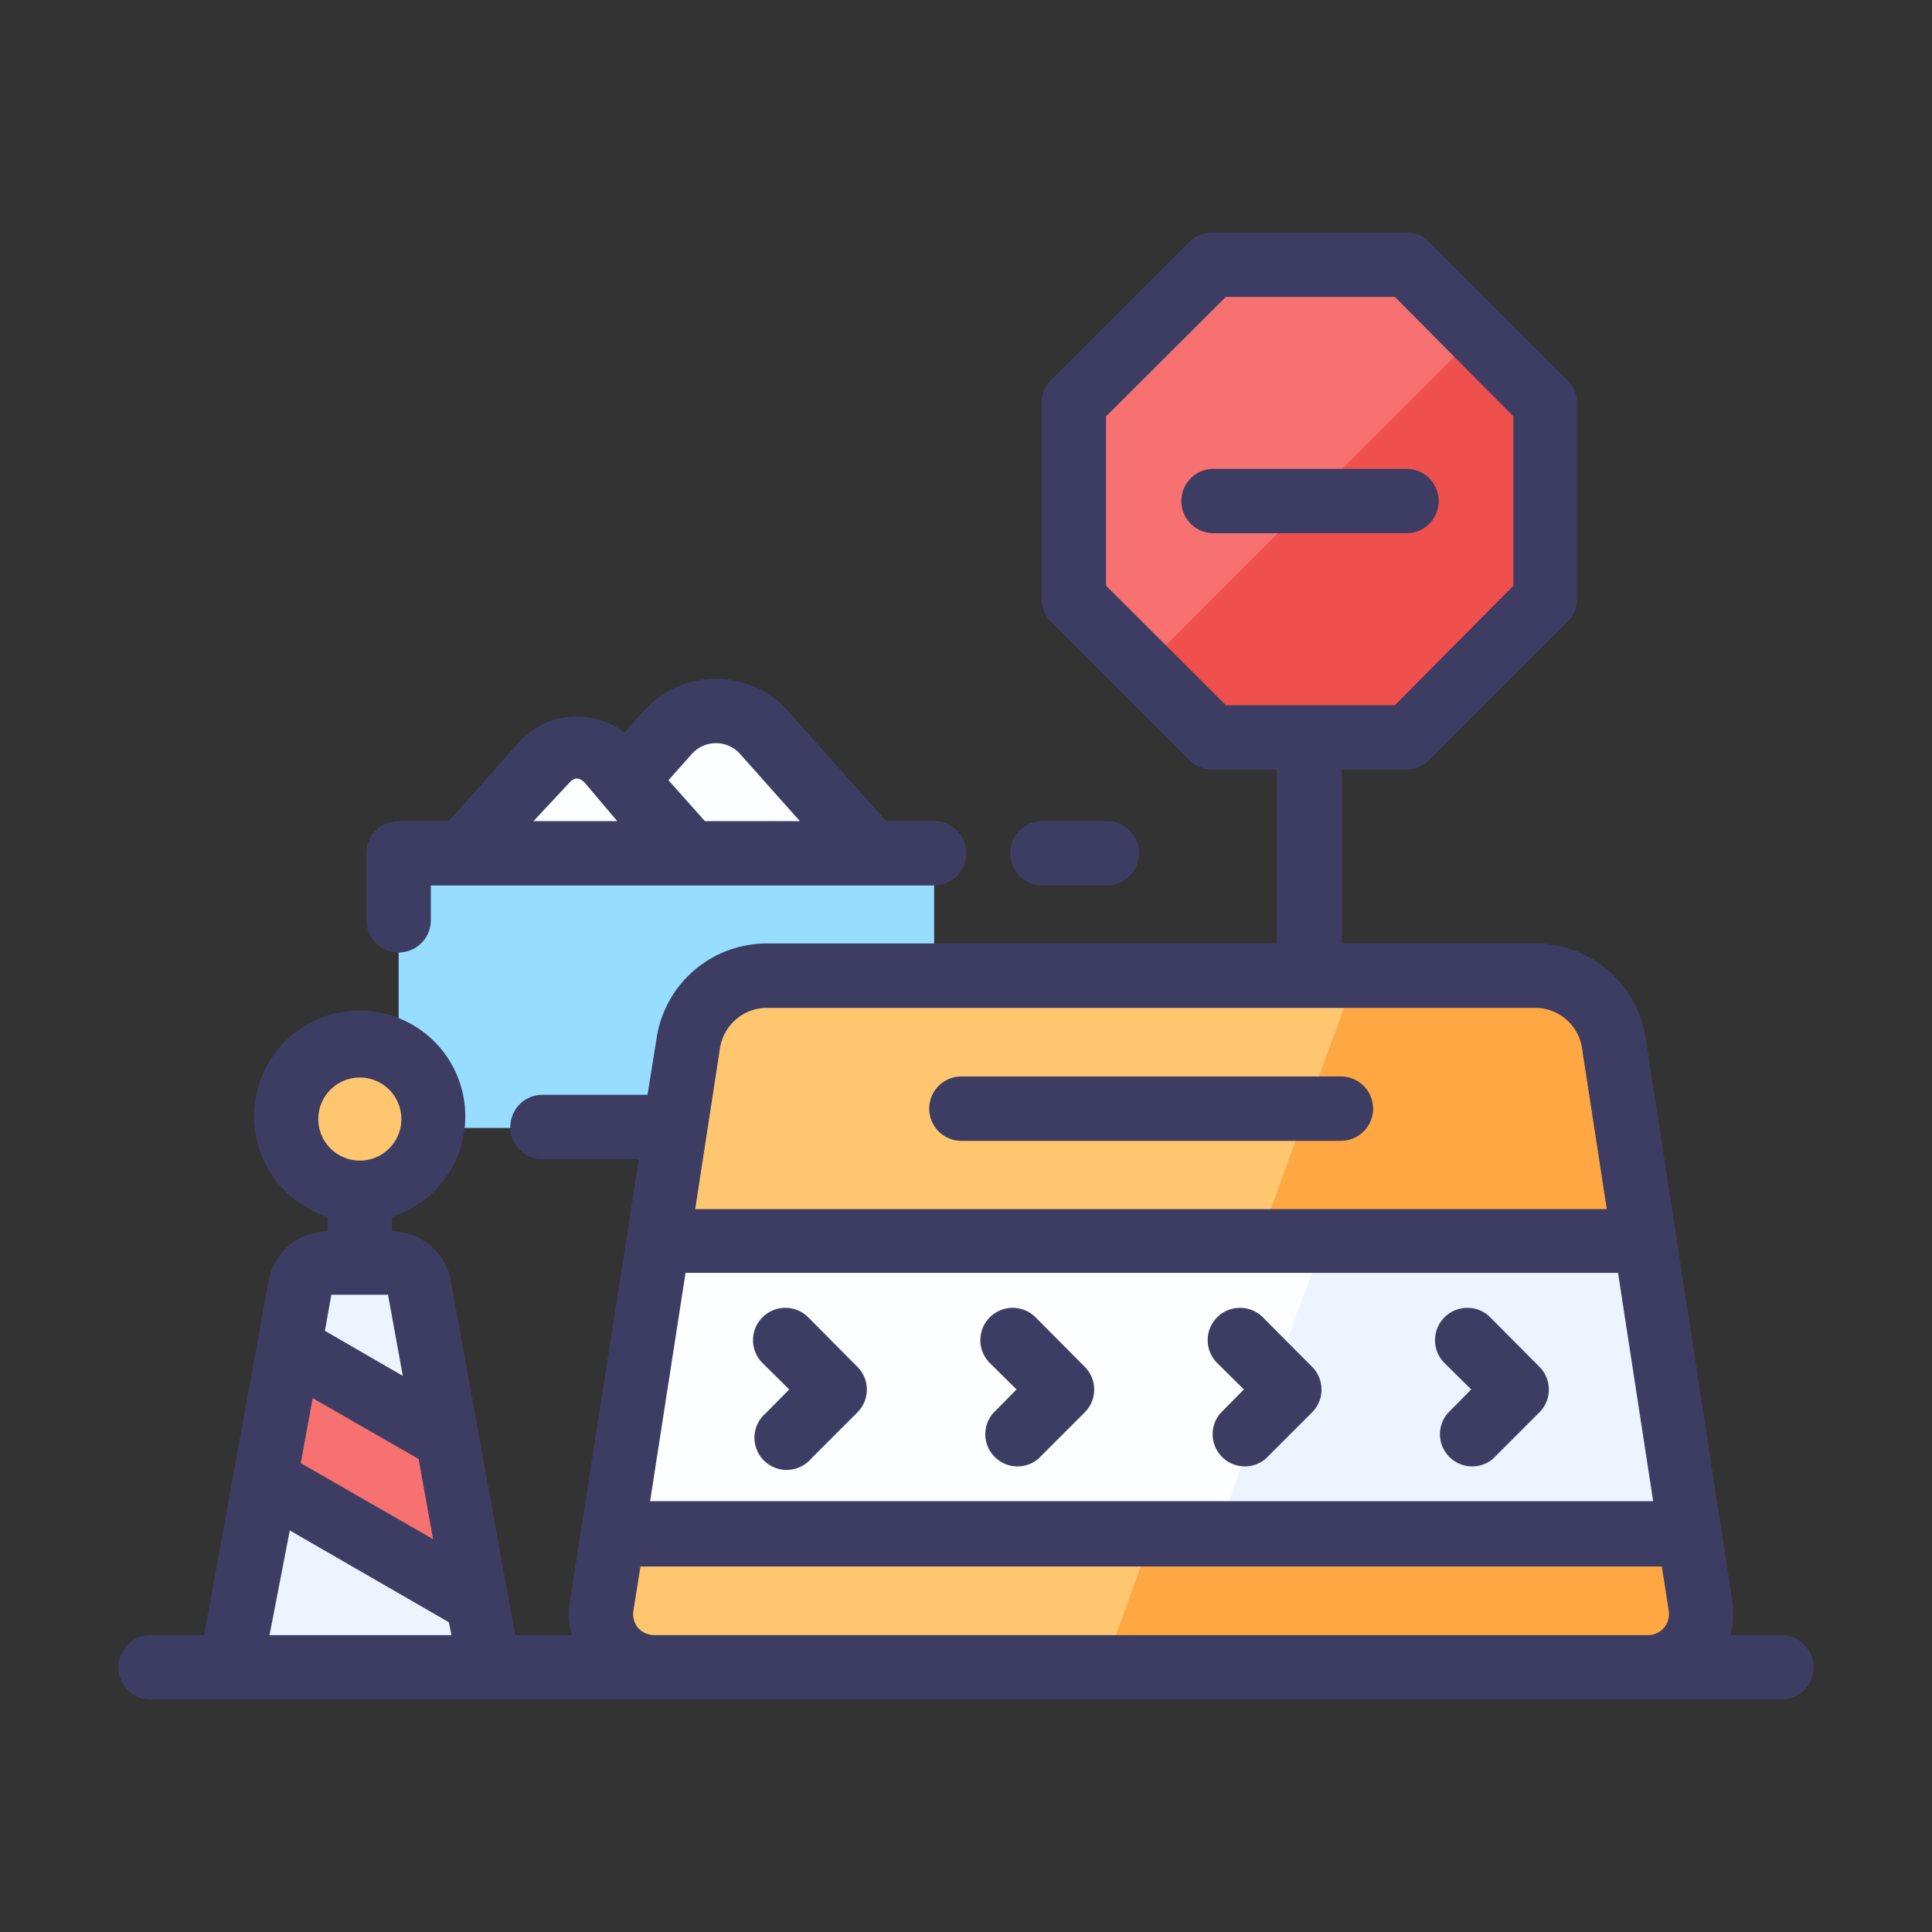 <svg class="svg-icon" style="width: 1em; height: 1em;vertical-align: middle;fill: currentColor;overflow: hidden;" viewBox="0 0 1024 1024" version="1.1" xmlns="http://www.w3.org/2000/svg"><rect x="0" y="0" width="1024" height="1024" fill="#333333" stroke="none"/><path d="M495.104 452.267H211.285v145.579h283.819V452.267z" fill="#96DDFF" /><path d="M746.325 140.288h-103.765l-73.387 73.387v103.765l73.387 73.387h103.765l73.387-73.387v-103.765l-73.387-73.387z" fill="#F6716F" /><path d="M819.712 213.504v103.936l-73.387 73.387h-103.765l-36.693-36.693 177.152-177.323 36.693 36.693z" fill="#F0504D" /><path d="M207.531 669.184h-34.133a14.677 14.677 0 0 0-14.677 12.288L122.368 883.712h136.533L221.867 681.472a15.019 15.019 0 0 0-14.336-12.288z" fill="#EDF4FF" /><path d="M252.587 849.067l-112.128-64.853 12.8-70.144 83.627 48.299 15.701 86.699z" fill="#F6716F" /><path d="M190.635 591.189m-39.083 0a39.083 39.083 0 1 0 78.165 0 39.083 39.083 0 1 0-78.165 0Z" fill="#FFC670" /><path d="M873.301 883.712H346.795a28.16 28.16 0 0 1-27.819-32.427l45.909-298.325a42.155 42.155 0 0 1 41.813-35.84h406.869a42.325 42.325 0 0 1 41.813 35.84l45.909 298.325a28.16 28.16 0 0 1-27.989 32.427z" fill="#FFC670" /><path d="M873.301 883.712H585.216L718.507 517.12h95.061a42.325 42.325 0 0 1 41.813 35.84l45.909 298.325a28.16 28.16 0 0 1-27.989 32.427z" fill="#FFA742" /><path d="M324.779 813.227h570.709l-23.893-155.136H348.672l-23.893 155.136z" fill="#FCFEFF" /><path d="M644.949 813.227h250.539l-23.893-155.136H701.44l-56.491 155.136z" fill="#EDF4FF" /><path d="M353.963 388.267l-57.173 64h165.205l-57.173-64a34.133 34.133 0 0 0-50.859 0z" fill="#FCFEFF" /><path d="M288.768 403.797l-43.179 48.469h120.491l-43.349-48.469a22.699 22.699 0 0 0-33.963 0z" fill="#FCFEFF" /><path d="M762.539 265.557a17.067 17.067 0 0 0-17.067-17.067h-102.4a17.067 17.067 0 0 0 0 34.133h102.4a17.067 17.067 0 0 0 17.067-17.067z" fill="#3D3D63" /><path d="M944.299 866.645h-27.136a45.056 45.056 0 0 0 1.024-17.92l-45.909-298.325a59.221 59.221 0 0 0-58.709-50.347h-102.4v-92.16h34.133a17.067 17.067 0 0 0 12.117-4.949l73.387-73.387a17.067 17.067 0 0 0 5.12-12.117v-103.765a17.067 17.067 0 0 0-5.12-12.117l-73.387-73.387a17.067 17.067 0 0 0-12.117-4.949h-102.741a17.067 17.067 0 0 0-12.117 4.949l-73.387 73.387a17.067 17.067 0 0 0-4.949 12.117v103.765a17.067 17.067 0 0 0 4.949 12.117l73.387 73.387a17.92 17.92 0 0 0 12.117 4.949h34.133v92.16H406.699a59.051 59.051 0 0 0-58.709 50.347L343.211 580.267h-55.808a17.067 17.067 0 0 0 0 34.133h51.2L302.08 848.725a42.155 42.155 0 0 0 1.024 17.92H273.067l-34.133-187.733a31.915 31.915 0 0 0-31.232-26.283v-7.68a55.979 55.979 0 1 0-34.133 0v7.68a32.085 32.085 0 0 0-31.232 26.283l-34.133 187.733H79.701a17.067 17.067 0 0 0 0 34.133h864.597a17.067 17.067 0 0 0 0-34.133zM168.789 591.189a22.016 22.016 0 0 1 43.861 0 22.016 22.016 0 1 1-43.861 0z m6.827 95.061h30.037l7.851 43.008-41.301-23.893z m-9.899 54.784L221.867 773.291l7.68 42.496-70.144-40.277zM153.6 811.179l84.309 48.64 1.365 6.827H142.848z m704-136.533l18.603 121.003H344.576l18.773-121.003zM649.728 373.76l-63.488-63.317v-89.771l63.488-63.317h89.6L802.133 220.672v89.771l-62.805 63.317z m-243.029 160.427h406.869a25.088 25.088 0 0 1 24.917 21.333l13.141 85.333H368.469l13.141-85.333a25.259 25.259 0 0 1 25.088-21.333z m475.136 328.704a11.093 11.093 0 0 1-8.533 3.755H346.795a11.776 11.776 0 0 1-8.533-3.755 11.435 11.435 0 0 1-2.56-9.045l3.755-23.552h541.355l3.584 23.04a11.435 11.435 0 0 1-2.56 9.557z" fill="#3D3D63" /><path d="M538.795 736.427l-12.459 12.629a17.067 17.067 0 0 0 24.064 24.064l24.576-24.576a17.067 17.067 0 0 0 0-24.064l-26.112-26.283a17.067 17.067 0 1 0-24.235 24.235zM418.304 736.427l-12.459 12.629a17.067 17.067 0 1 0 24.064 24.064l24.576-24.576a17.067 17.067 0 0 0 0-24.064l-26.112-26.283a17.067 17.067 0 0 0-24.235 24.235zM659.285 736.427l-12.459 12.629a17.067 17.067 0 0 0 24.064 24.064l24.576-24.576a17.067 17.067 0 0 0 0-24.064l-26.112-26.283a17.067 17.067 0 0 0-24.235 24.235zM779.776 736.427l-12.459 12.629a17.067 17.067 0 0 0 24.064 24.064l24.576-24.576a17.067 17.067 0 0 0 0-24.064l-26.112-26.283a17.067 17.067 0 0 0-24.235 24.235zM211.285 504.832a17.067 17.067 0 0 0 17.067-17.067V469.333H494.933a17.067 17.067 0 1 0 0-34.133h-25.259l-52.053-58.368a51.2 51.2 0 0 0-38.229-17.067 51.2 51.2 0 0 0-38.229 17.067l-10.24 11.435a41.472 41.472 0 0 0-54.955 4.096l-38.059 42.837h-26.624a17.067 17.067 0 0 0-17.067 17.067v35.499a17.067 17.067 0 0 0 17.067 17.067z m155.477-105.301a17.067 17.067 0 0 1 12.629-5.632 17.067 17.067 0 0 1 12.8 5.632l31.744 35.669h-50.347l-19.285-21.675z m-65.195 15.531c2.901-3.243 5.461-3.243 8.533 0l17.067 20.139h-44.373zM552.619 469.333h34.133a17.067 17.067 0 0 0 0-34.133h-34.133a17.067 17.067 0 1 0 0 34.133zM509.44 604.672h201.387a17.067 17.067 0 0 0 0-34.133h-201.387a17.067 17.067 0 0 0 0 34.133z" fill="#3D3D63" /></svg>